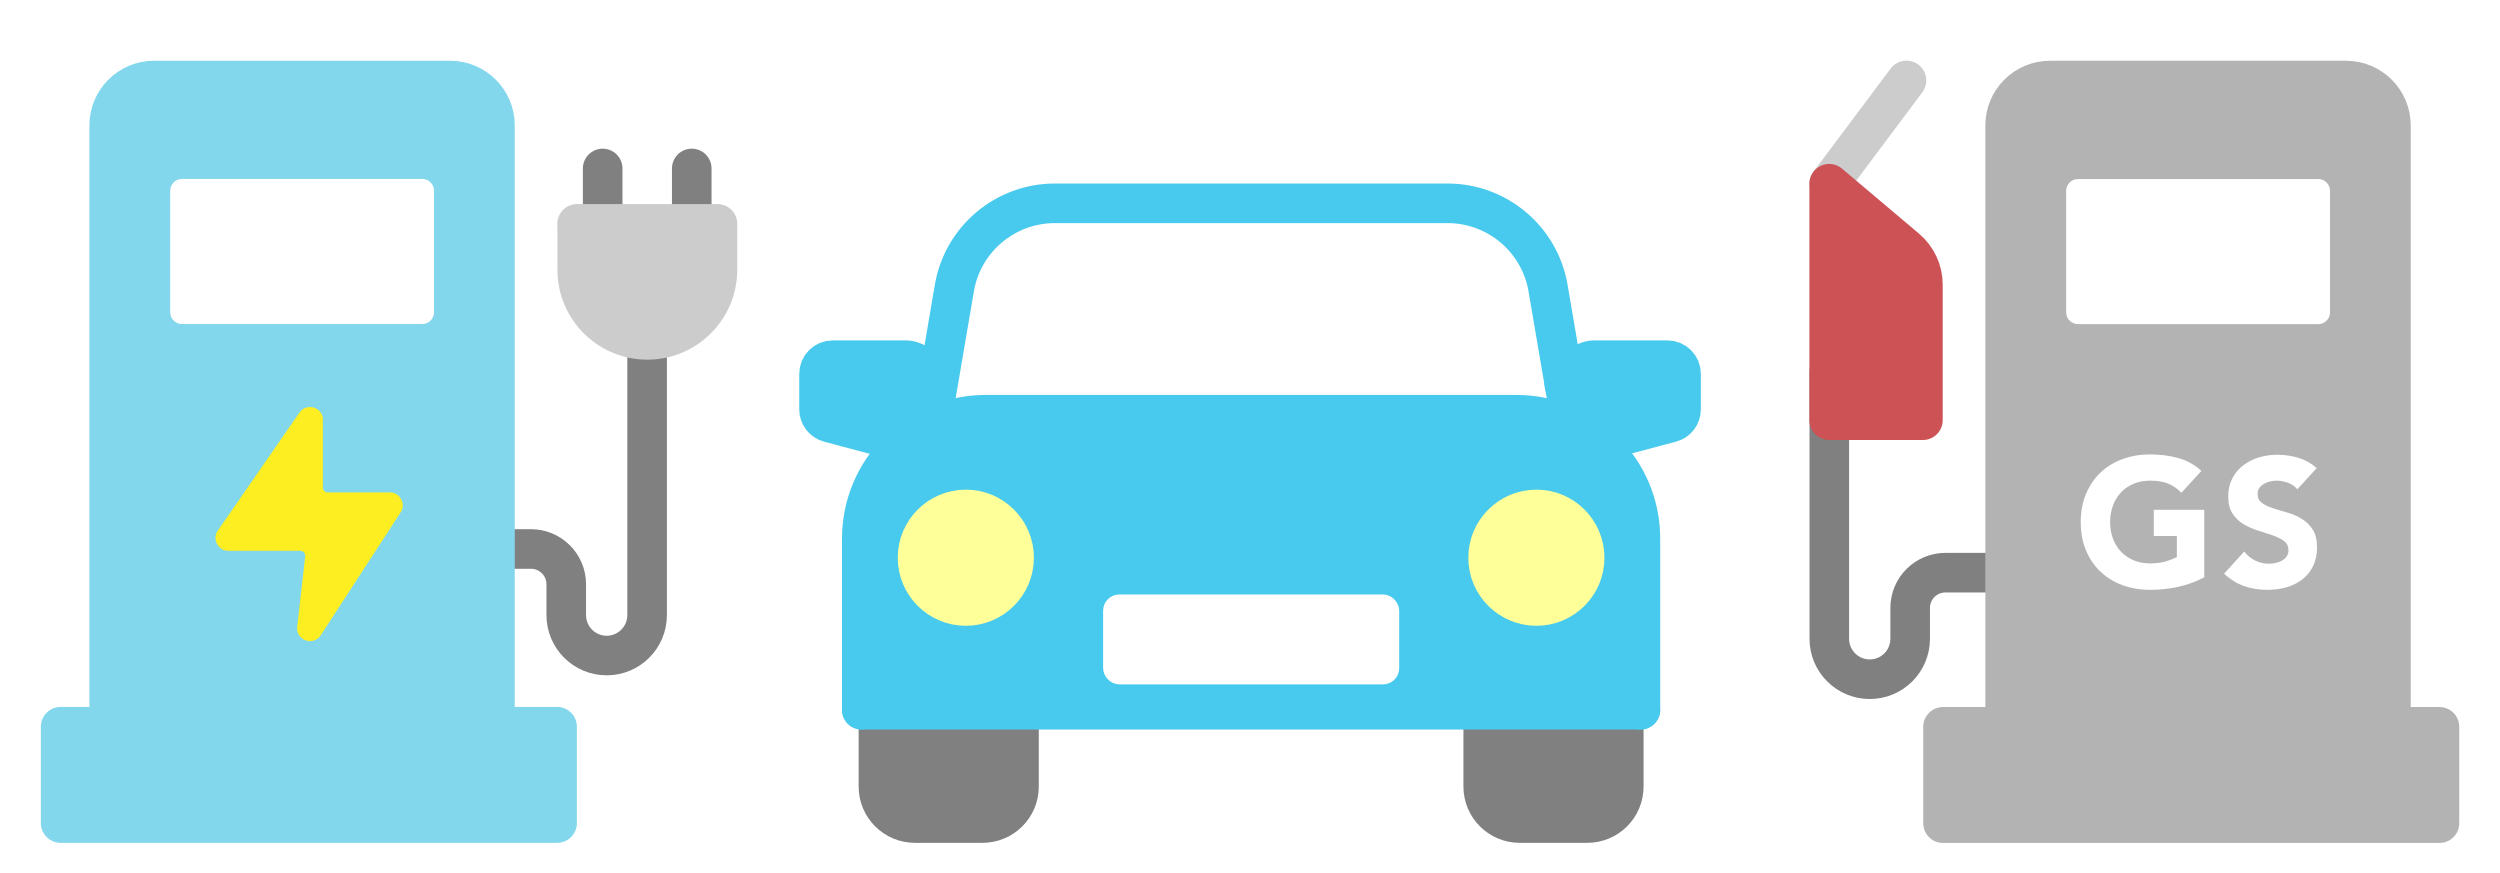 <?xml version="1.0" encoding="UTF-8"?>
<svg id="icn_hv" data-name="icn_hv" xmlns="http://www.w3.org/2000/svg" viewBox="0 0 237.44 82.96">
  <defs>
    <style>
      .cls-1 {
        fill: #82d7ed;
        stroke: #82d7ed;
      }

      .cls-1, .cls-2, .cls-3, .cls-4, .cls-5, .cls-6, .cls-7, .cls-8, .cls-9, .cls-10, .cls-11, .cls-12 {
        stroke-linecap: round;
        stroke-linejoin: round;
      }

      .cls-1, .cls-2, .cls-3, .cls-4, .cls-5, .cls-7, .cls-9, .cls-12 {
        stroke-width: 3.76px;
      }

      .cls-2, .cls-4 {
        stroke: gray;
      }

      .cls-2, .cls-9 {
        fill: none;
      }

      .cls-3 {
        fill: #ccc;
        stroke: #ccc;
      }

      .cls-4 {
        fill: gray;
      }

      .cls-5 {
        fill: #b3b3b3;
        stroke: #b3b3b3;
      }

      .cls-6 {
        stroke-width: 1.5px;
      }

      .cls-6, .cls-8 {
        stroke: #fff;
      }

      .cls-6, .cls-8, .cls-13 {
        fill: #fff;
      }

      .cls-7 {
        fill: #47caed;
      }

      .cls-7, .cls-9 {
        stroke: #47caed;
      }

      .cls-8, .cls-10 {
        stroke-width: 2.25px;
      }

      .cls-10 {
        fill: #ff9;
        stroke: #ff9;
      }

      .cls-11 {
        fill: #fcee21;
        stroke: #fcee21;
        stroke-width: .75px;
      }

      .cls-12 {
        fill: #cc5256;
        stroke: #cc5256;
      }
    </style>
  </defs>
  <g id="hv" data-name="hv">
    <g>
      <rect class="cls-13" width="237.44" height="82.96"/>
      <path class="cls-4" d="M83.43,65.58v9.12c0,1.92,1.55,3.47,3.47,3.47h6.41c1.92,0,3.47-1.55,3.47-3.47v-8.87"/>
      <path class="cls-4" d="M154.22,65.58v9.12c0,1.92-1.55,3.47-3.47,3.47h-6.41c-1.92,0-3.47-1.55-3.47-3.47v-8.87"/>
      <path class="cls-7" d="M155.8,67.41v-16.25c0-6.5-5.27-11.77-11.77-11.77h-50.41c-6.5,0-11.77,5.27-11.77,11.77v16.25"/>
      <line class="cls-9" x1="81.85" y1="67.41" x2="155.8" y2="67.41"/>
      <path class="cls-9" d="M88.47,40.09l2.17-12.72c.79-4.66,4.83-8.06,9.55-8.06h37.29c4.72,0,8.76,3.41,9.55,8.06l2.17,12.72"/>
      <rect class="cls-6" x="105.52" y="57.21" width="26.62" height="7.04" rx=".79" ry=".79"/>
      <path class="cls-7" d="M151.46,42.06l7.24-1.93c.56-.15.96-.66.96-1.25v-3.38c0-.71-.58-1.29-1.29-1.29h-6.95c-.49,0-.97.21-1.3.57l-1.55,1.69"/>
      <path class="cls-7" d="M85.99,42.06l-7.24-1.93c-.56-.15-.96-.66-.96-1.25v-3.38c0-.71.58-1.29,1.29-1.29h6.95c.49,0,.97.21,1.3.57l1.55,1.69"/>
      <circle class="cls-10" cx="91.73" cy="52.97" r="5.34"/>
      <circle class="cls-10" cx="145.92" cy="52.97" r="5.34"/>
      <path class="cls-2" d="M42.51,52.14h7.92c1.85,0,3.35,1.5,3.35,3.35v2.93c0,2.12,1.72,3.84,3.84,3.84h0c2.12,0,3.84-1.72,3.84-3.84v-25.39"/>
      <line class="cls-2" x1="57.24" y1="16" x2="57.24" y2="21.26"/>
      <line class="cls-2" x1="65.7" y1="16" x2="65.7" y2="21.26"/>
      <path class="cls-3" d="M54.81,21.26h13.33v4.36c0,3.68-2.99,6.66-6.66,6.66h0c-3.68,0-6.66-2.99-6.66-6.66v-4.36h0Z"/>
      <path class="cls-1" d="M10.37,69.02V11.91c0-2.35,1.91-4.26,4.26-4.26h28.12c2.35,0,4.26,1.91,4.26,4.26v57.12"/>
      <path class="cls-11" d="M30.29,39.88v6.41c-.01.47.37.85.83.85h5.91c.67,0,1.08.75.71,1.31l-7.59,11.68c-.49.75-1.65.33-1.55-.56l.76-6.69c.06-.5-.34-.94-.84-.94h-6.83c-.68,0-1.09-.77-.7-1.33l7.76-11.21c.47-.68,1.55-.35,1.55.48Z"/>
      <rect class="cls-8" x="17.29" y="18.12" width="22.81" height="11.53"/>
      <rect class="cls-1" x="5.76" y="69.02" width="47.15" height="9.15"/>
      <path class="cls-2" d="M192.69,54.39h-7.92c-1.85,0-3.35,1.5-3.35,3.35v2.93c0,2.12-1.72,3.84-3.84,3.84h0c-2.12,0-3.84-1.72-3.84-3.84v-25.39"/>
      <path class="cls-5" d="M227.08,69.02V11.91c0-2.35-1.91-4.26-4.26-4.26h-28.12c-2.35,0-4.26,1.91-4.26,4.26v57.12"/>
      <rect class="cls-8" x="197.35" y="18.12" width="22.81" height="11.53" transform="translate(417.52 47.78) rotate(180)"/>
      <rect class="cls-5" x="184.54" y="69.02" width="47.15" height="9.15" transform="translate(416.23 147.2) rotate(180)"/>
      <line class="cls-3" x1="173.72" y1="17.46" x2="181.07" y2="7.64"/>
      <path class="cls-12" d="M182.63,39.91h-8.9v-22.46l7.32,6.18c1,.85,1.58,2.09,1.58,3.4v12.88Z"/>
      <path class="cls-13" d="M209.34,54.84c-.79.41-1.62.71-2.49.9s-1.75.28-2.64.28c-.96,0-1.84-.15-2.64-.45-.81-.3-1.5-.73-2.09-1.29s-1.04-1.24-1.37-2.03c-.33-.79-.49-1.68-.49-2.66s.16-1.87.49-2.66c.33-.79.79-1.47,1.37-2.03s1.28-.99,2.09-1.29c.81-.3,1.69-.45,2.64-.45s1.88.12,2.7.35c.82.24,1.55.64,2.17,1.22l-1.9,2.07c-.37-.38-.78-.67-1.24-.86-.46-.2-1.04-.29-1.73-.29-.58,0-1.1.1-1.56.29s-.87.47-1.2.82c-.33.35-.59.77-.77,1.25-.18.48-.27,1.01-.27,1.57s.09,1.1.27,1.58.44.89.77,1.24c.33.35.73.62,1.2.82.47.2.99.29,1.56.29s1.09-.07,1.52-.2c.43-.13.77-.27,1.02-.41v-1.99h-2.19v-2.49h4.79v6.39Z"/>
      <path class="cls-13" d="M218.18,46.46c-.22-.28-.52-.48-.89-.61-.37-.13-.73-.2-1.06-.2-.2,0-.4.02-.6.07-.21.05-.4.12-.59.22-.18.1-.33.23-.45.39-.12.16-.17.36-.17.59,0,.37.14.65.41.85s.62.36,1.05.5.87.28,1.36.41c.48.14.94.33,1.36.59.42.25.77.59,1.05,1.02s.41,1,.41,1.71-.13,1.27-.38,1.78-.6.93-1.03,1.26c-.43.33-.93.58-1.5.74-.57.16-1.17.24-1.81.24-.79,0-1.53-.12-2.21-.36-.68-.24-1.31-.63-1.9-1.17l1.92-2.11c.28.37.62.65,1.04.86s.86.3,1.3.3c.22,0,.44-.03.67-.08.22-.05.43-.13.6-.23s.32-.24.43-.4c.11-.16.16-.35.16-.57,0-.37-.14-.66-.42-.87-.28-.21-.64-.39-1.06-.54-.43-.15-.89-.3-1.38-.45-.5-.15-.96-.35-1.38-.6-.43-.25-.78-.59-1.06-1-.28-.42-.42-.96-.42-1.64s.13-1.23.39-1.73.6-.91,1.04-1.24c.43-.33.93-.58,1.49-.75.56-.17,1.15-.25,1.74-.25.69,0,1.36.1,2,.29.65.2,1.23.52,1.74.98l-1.85,2.02Z"/>
    </g>
  </g>
</svg>